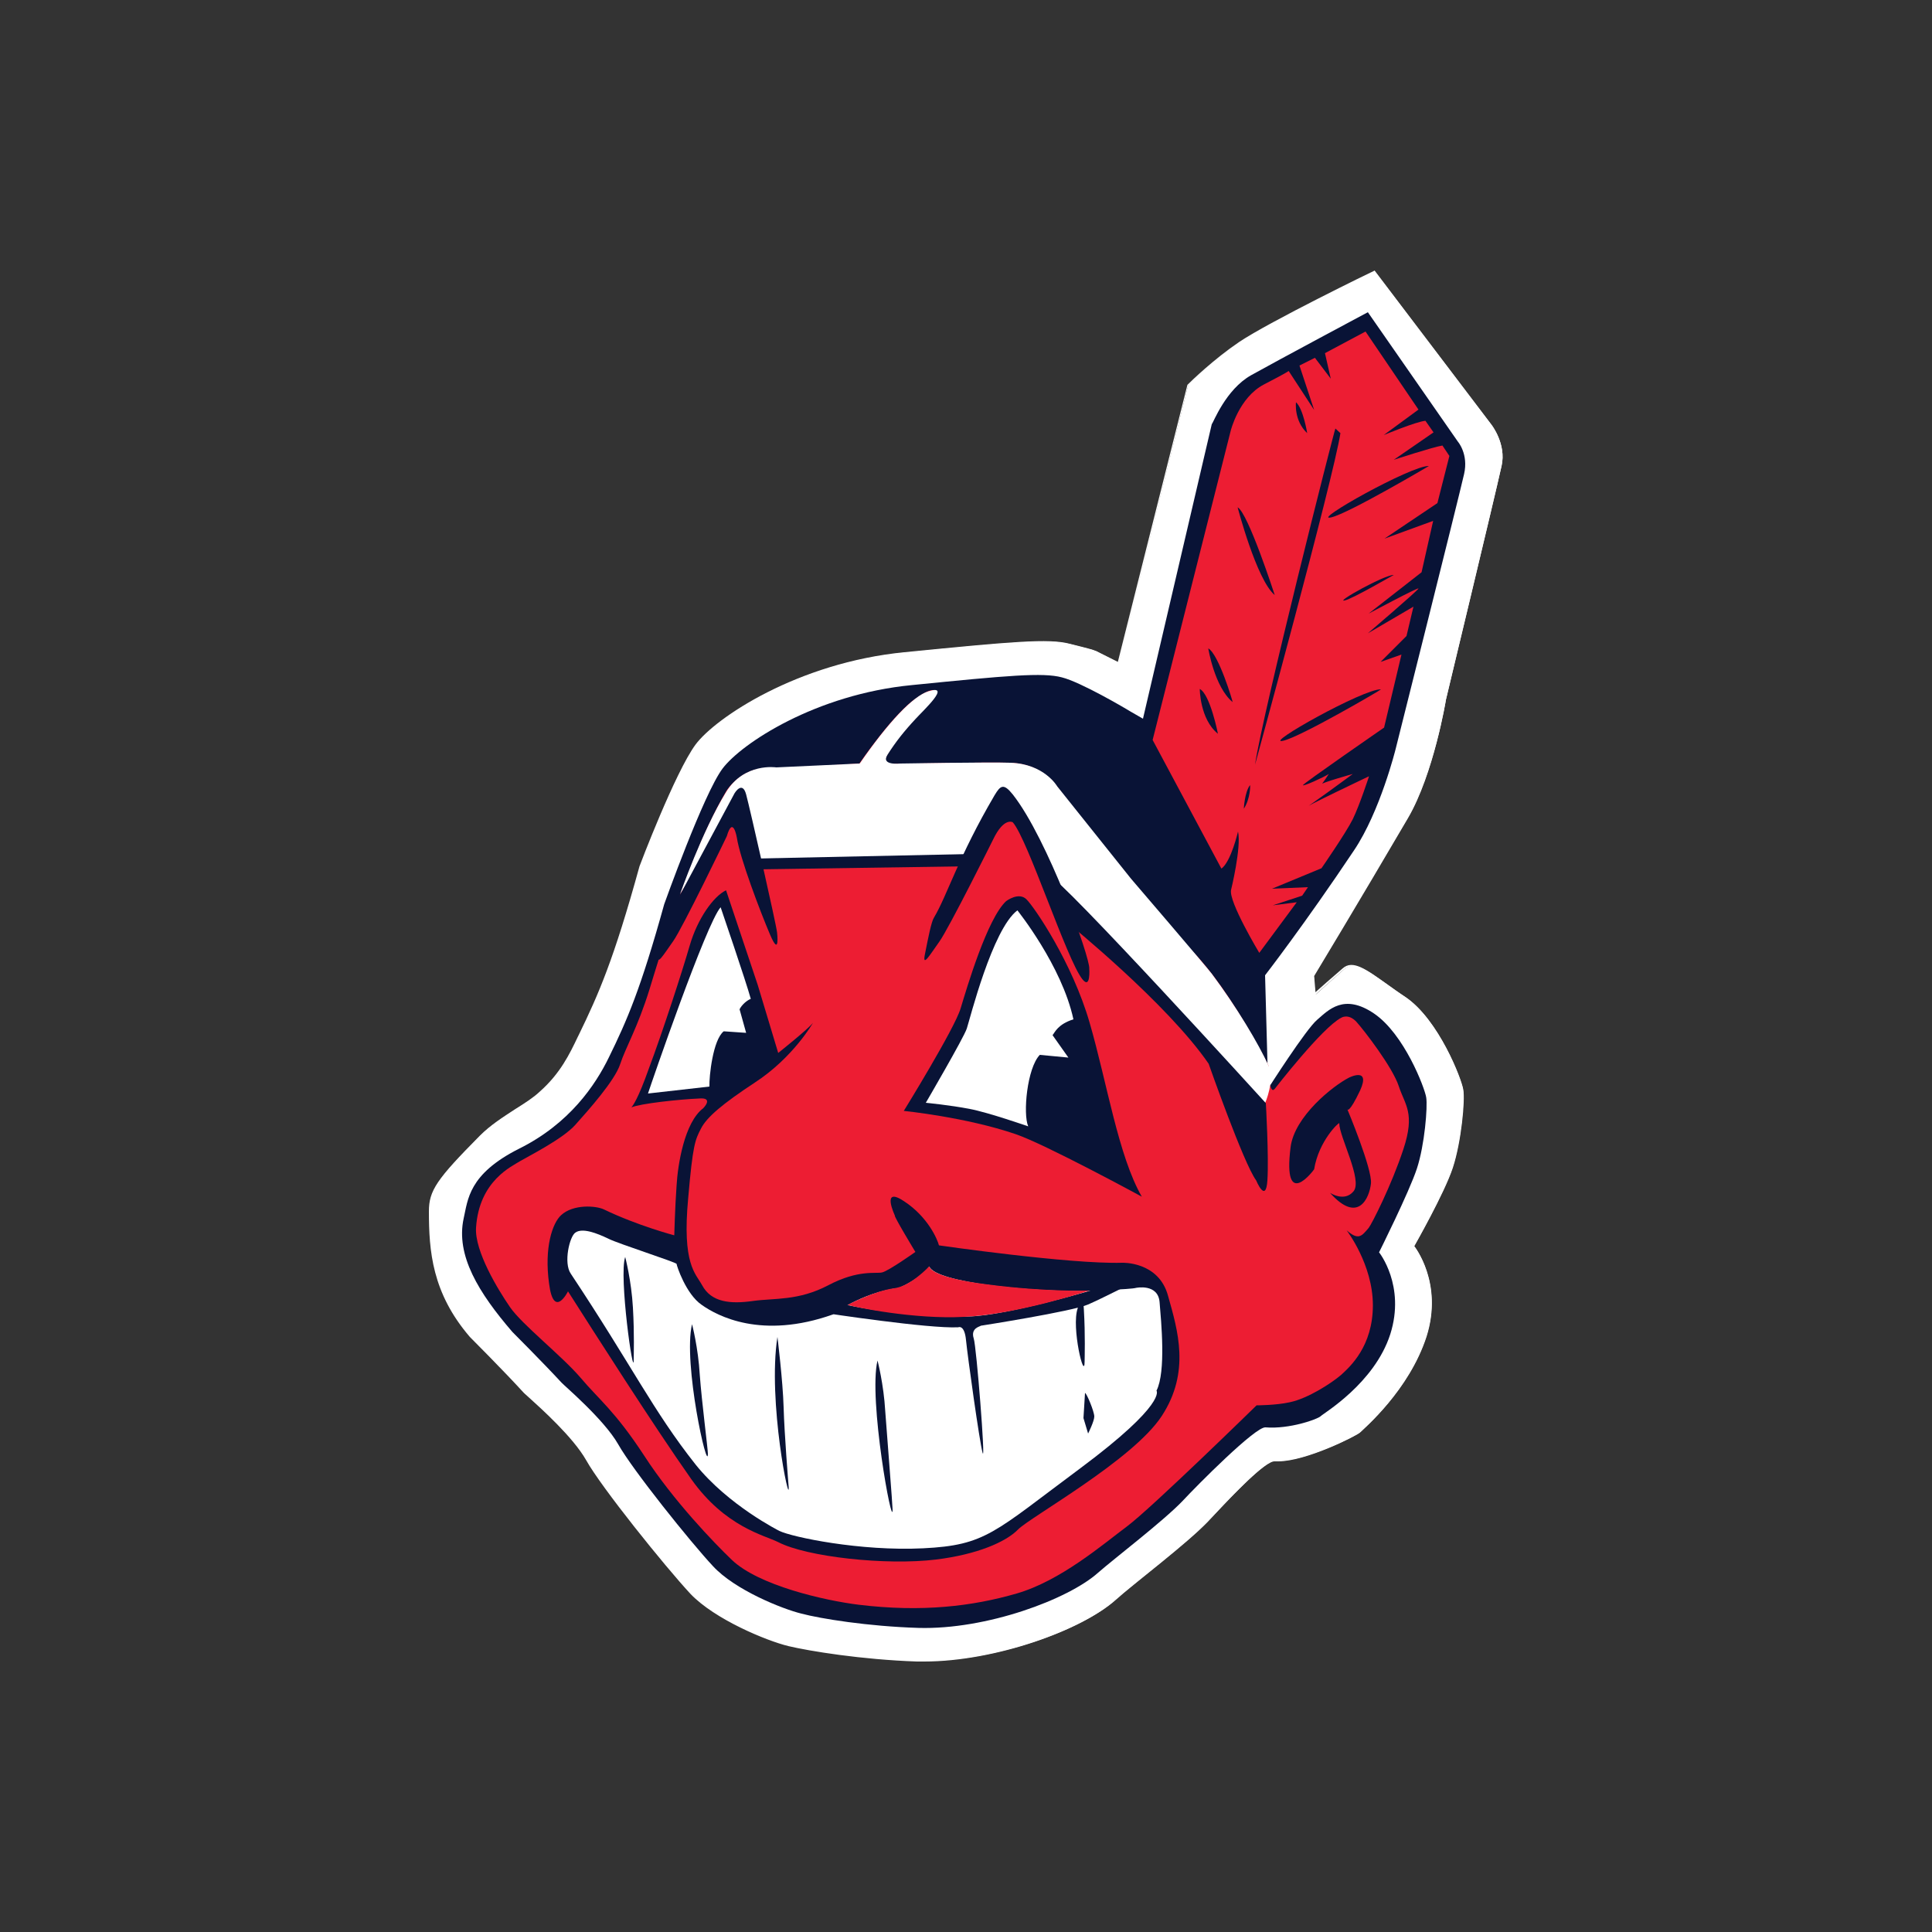 <?xml version="1.0" encoding="utf-8"?>
<!-- Generator: Adobe Illustrator 19.0.0, SVG Export Plug-In . SVG Version: 6.00 Build 0)  -->
<svg version="1.1" id="Layer_1" xmlns="http://www.w3.org/2000/svg" xmlns:xlink="http://www.w3.org/1999/xlink" x="0px" y="0px"
	 viewBox="0 0 500 500" style="enable-background:new 0 0 500 500;" xml:space="preserve">
<rect x="0" y="0" width="500" height="500" fill="#333333" stroke="none"/>
<style type="text/css">
	.st0{fill:#FFFFFF;}
	.st1{fill:#091336;}
	.st2{fill:#ED1D33;}
	.st3{fill:none;}
</style>
<g id="XMLID_1_">
	<g id="XMLID_2_">
		<g id="XMLID_3_">
			<g id="XMLID_4_">
				<g id="XMLID_5_">
					<g id="XMLID_6_">
						<path id="XMLID_7_" class="st0" d="M307.5,99.7c0.4-0.4,6.5-6.5,13.4-11.1c8-5.4,34.9-18.4,34.9-18.4l30.2,39.8
							c0,0,3.9,4.9,2.6,10.6c-1.8,8.2-14.4,60.5-14.4,60.5s-3.1,19.1-9.8,30.6c-12.7,21.7-24.3,40.9-24.3,40.9l0.4,4.8
							c0,0,4.3-3.9,7.4-6.6c3.1-2.7,7.4,1.6,16,7.4c8.5,5.8,14.4,21.1,14.8,23.8c0.5,2.7-0.5,13.5-2.7,20.2
							c-2.2,6.7-10,20.3-10,20.3s7.6,9.4,3.2,23.4c-4.5,13.9-16.2,23.8-17.1,24.7c-0.9,0.9-15.1,8-21.9,7.4
							c-2.8-0.3-13.2,11.1-17.5,15.7c-5.5,5.8-19.5,16.3-24,20.4c-8.5,7.6-31.8,16.3-51.2,15.7c-14.4-0.5-27.9-2.7-33.3-4
							c-5.4-1.3-18.9-6.7-25.2-13.5c-6.3-6.7-22.9-27.4-27-34.6c-4-7.2-15.4-16.7-16.2-17.6c-5.3-5.7-13.9-14.4-13.9-14.4
							c-9.6-11.1-10.6-21.9-10.6-32.4c0-5.4,2.2-8.5,13.2-19.5c4.8-4.8,11.5-7.7,15.5-11.3c5.6-4.9,7.9-10.2,10.1-14.8
							c5.1-10.6,9-19.3,15.7-43.6c0,0,9.1-24.2,14.5-31.4c5.4-7.2,26.5-21.1,53.9-23.8c27.4-2.7,37.3-3.6,42.7-2.2
							c5.4,1.4,5.8,1.5,5.8,1.5l1.1,0.4l5.7,2.9L307.5,99.7z"/>
						<path id="XMLID_8_" class="st0" d="M239.2,430c-0.6,0-1.3,0-1.9,0c-14.4-0.5-27.8-2.7-33.3-4c-5.7-1.4-19-6.9-25.3-13.5
							c-6.6-7.1-23.1-27.6-27-34.6c-3.4-6-11.8-13.5-15-16.4c-0.7-0.6-1.1-1-1.2-1.1c-5.2-5.7-13.8-14.3-13.9-14.4
							c-9.8-11.4-10.6-22.3-10.6-32.5c0-5.4,2-8.3,13.2-19.6c2.8-2.8,6-4.8,9.2-6.9c2.4-1.5,4.6-2.9,6.3-4.5
							c5.3-4.7,7.7-9.7,9.8-14.1l0.3-0.6c5.1-10.5,9-19.3,15.7-43.6c0.1-0.3,9.2-24.3,14.5-31.5c5.2-7,26.5-21.2,54-23.9
							c28.2-2.8,37.4-3.6,42.8-2.2c5.3,1.3,5.7,1.5,5.8,1.5l1.1,0.4l5.6,2.8l18-71.7l0,0l0.1,0.1l-0.1-0.1
							c1.1-1.1,6.9-6.7,13.4-11.1c7.9-5.3,34.6-18.3,34.9-18.4l0.1-0.1l0.1,0.1l30.2,39.8c0,0,3.9,5,2.6,10.7
							c-1.8,8.1-14.3,59.9-14.4,60.5c0,0.2-3.2,19.2-9.9,30.6c-12.3,20.9-23.6,39.7-24.3,40.8l0.3,4.4c1-0.9,4.5-4,7.2-6.3
							c2.6-2.3,6,0.2,11.6,4.2c1.4,1,2.9,2.1,4.6,3.2c8.4,5.7,14.4,20.9,14.9,23.9c0.5,2.7-0.5,13.6-2.7,20.3
							c-2.1,6.4-9.2,19-9.9,20.3c0.8,1.1,7.3,10.3,3.1,23.4c-2.7,8.4-8.5,16.8-16.7,24.4c-0.2,0.2-0.3,0.3-0.4,0.4
							c-0.9,0.9-14,7.5-21.2,7.5c-0.3,0-0.6,0-0.9,0c-2.4-0.2-10.9,8.8-15.5,13.6c-0.7,0.8-1.4,1.4-1.9,2
							c-3.6,3.7-10.8,9.6-16.6,14.2c-3.1,2.5-5.8,4.7-7.4,6.1C280.1,421.9,257.5,430,239.2,430z M270.2,166.3c-6.5,0-17,1-36,2.9
							c-27.4,2.7-48.6,16.8-53.8,23.7c-5.3,7.1-14.4,31.1-14.5,31.4c-6.8,24.3-10.6,33.1-15.7,43.6l-0.3,0.6
							c-2.1,4.4-4.6,9.4-9.9,14.2c-1.7,1.6-4,3-6.3,4.5c-3.1,2-6.4,4.1-9.1,6.8c-11.2,11.2-13.1,14.1-13.1,19.3
							c0,10.1,0.8,21,10.5,32.2c0.1,0.1,8.7,8.7,13.9,14.4c0.1,0.1,0.6,0.5,1.2,1.1c3.2,2.9,11.6,10.5,15,16.5
							c3.9,7,20.3,27.5,26.9,34.6c6.2,6.6,19.4,12,25.1,13.4c5.5,1.4,18.8,3.6,33.2,4c0.6,0,1.2,0,1.9,0c18.2,0,40.6-8.1,49.2-15.7
							c1.6-1.4,4.3-3.6,7.4-6.1c5.8-4.7,12.9-10.5,16.5-14.2c0.6-0.6,1.2-1.3,1.9-2c6.6-7,13.2-13.7,15.6-13.7c0,0,0.1,0,0.1,0
							c6.8,0.6,20.9-6.5,21.8-7.4c0.1-0.1,0.2-0.2,0.4-0.4c8.2-7.5,13.9-15.9,16.6-24.2c4.4-13.7-3-23.1-3.1-23.2l-0.1-0.1l0.1-0.1
							c0.1-0.1,7.8-13.7,10-20.3c2.2-6.6,3.1-17.4,2.7-20.1c-0.5-3-6.5-18-14.8-23.7c-1.7-1.2-3.2-2.3-4.6-3.2
							c-5.6-4.1-8.7-6.3-11.1-4.2c-3.1,2.7-7.4,6.5-7.4,6.6l-0.3,0.2l-0.4-5.2l0,0c0.1-0.2,11.7-19.4,24.3-40.9
							c6.7-11.4,9.8-30.3,9.8-30.5c0.1-0.5,12.6-52.4,14.4-60.5c1.2-5.6-2.5-10.4-2.6-10.4l-30.1-39.7c-2.1,1-27.1,13.2-34.7,18.3
							c-6.4,4.3-12.2,9.9-13.3,11l-18,72.1l-5.9-3l-1.1-0.4c0,0-0.5-0.2-5.7-1.5C275.2,166.5,273.1,166.3,270.2,166.3z"/>
					</g>
				</g>
			</g>
			<g id="XMLID_11_">
				<path id="XMLID_38_" class="st1" d="M313.6,109.8c0.4-0.4,3.6-9,10.2-12.7c6.6-3.7,30.2-16.3,30.2-16.3l23.3,33.5
					c0,0,2.8,3.2,1.6,8.4c-1.7,7.4-17.7,71.1-17.7,71.1s-4,16.2-10.8,26.3c-12.7,19-23,32.3-23,32.3l0.8,29.3
					c0,0,9.8-15.4,12.7-17.8c2.9-2.5,6.9-6.9,14.7-1.6c7.8,5.3,13.1,19.2,13.5,21.7c0.4,2.4-0.4,12.3-2.4,18.4
					c-2,6.1-9.8,21.7-9.8,21.7s6.9,8.6,2.9,21.2c-4.1,12.7-17.2,20.4-18,21.2c-0.8,0.8-8.1,3.4-14.3,2.9
					c-2.6-0.2-17.6,14.9-21.5,19.1c-5,5.2-17.7,14.9-21.8,18.5c-7.7,6.9-28.9,14.8-46.5,14.3c-13.1-0.4-25.4-2.4-30.3-3.7
					c-4.9-1.2-17.2-6.1-22.9-12.3c-5.7-6.1-20.8-24.9-24.5-31.5c-3.7-6.5-14-15.2-14.7-16c-4.8-5.2-12.7-13.1-12.7-13.1
					c-8.7-10.1-14.7-19.8-12.6-29.4c1.1-4.8,1.2-11.4,14.3-18c13.1-6.5,19.8-16.5,23.3-23.7c4.7-9.6,8.2-17.6,14.3-39.6
					c0,0,10.2-28.6,15.1-35.1c4.9-6.5,24.1-19.2,49-21.6c24.9-2.5,33.9-3.3,38.8-2c4.9,1.2,16.7,8.2,16.7,8.2l1,0.6l3.3,1.9
					L313.6,109.8z"/>
			</g>
			<g id="XMLID_12_">
				<path id="XMLID_37_" class="st2" d="M329.9,281.8c0,0,12.3-15.9,17.2-18.4c0,0,1.8-1.2,3.9,1c2,2.2,9.4,11.8,11,16.7
					c1.6,4.9,4.3,6.9,1.2,16.3c-3.1,9.4-8.2,19.4-9,20.4c-1.8,2.1-2.6,3.3-5.7,0.6c0,0,6.8,8.8,6.8,19.4c0,10.6-5.9,15.9-8.2,18
					c-2.3,2-8.5,6.1-13.3,7.1c-3.6,0.8-8.6,0.8-8.6,0.8s-27.2,26.6-33.5,31.3c-6.3,4.7-17.2,14.1-28.6,17.4
					c-11.4,3.3-24.5,4.9-40.9,2.9c-8.9-1.1-25.9-5-32.8-11.6c-4.5-4.3-15.2-15.4-22.7-27c-7.6-11.6-11.7-14.5-16.5-20.2
					c-4.9-5.7-15.1-13.7-18.2-18.2c-3.1-4.5-9.2-14.5-8.8-20.6c0.8-12.2,9.4-15.9,11.4-17.2c2-1.2,11-5.7,14.3-9.4
					c3.3-3.7,10.2-11.4,11.6-15.7c1.4-4.3,4.5-9.4,7.6-19.4c2.8-9.1,10.5-35.5,20-51.5c0,0,3.7-5.7,10.2-5.7
					c6.5,0,24.1-1.2,24.1-1.2s9.2-13.5,15-17.1c0,0,3.3-2.5,4.7-1.8c1.4,0.6-2.2,4-2.2,4s-9,9.3-10.6,13.2c0,0-0.8,1.8,1.6,1.8
					c2.5,0,24.8-0.5,30.5-0.3c5.7,0.2,9,2.7,11,4.7c0,0,26.9,34.5,36.6,44.5c9.8,10.2,19.3,29.2,19.3,29.2
					C328.2,277.1,328.5,283.5,329.9,281.8z"/>
			</g>
			<g id="XMLID_13_">
				<g id="XMLID_14_">
					<path id="XMLID_36_" class="st0" d="M327.4,285.5c0,0,2.6-5.9,0.9-9.7c-2.6-5.7-8.2-15.1-14.7-23.8
						c-1.6-2.1-20.9-24.6-20.9-24.6l-19.1-23.9c0,0-3.3-5.8-12.1-6.1c-5.5-0.2-28.5,0.2-28.5,0.2s-5.2,0.6-3.3-2.3
						c2.1-3.3,4.3-6.1,7.3-9.3c1.9-2.1,9.4-9,3.3-7.1c-4,1.2-10.5,8.1-17.8,18.7l-21.6,1c0,0-8.3-1.3-13,6.4
						c-6.2,10.1-11.9,26.4-11.9,26.4l14.9-23.5l3.6,14.8l56.4,0.3l7.6-13.8c0,0,6.4-0.5,13.5,19.7c2.3,6.4,2.6,4.4,16.8,17.4
						C303,259.5,327.4,285.5,327.4,285.5z"/>
					<path id="XMLID_35_" class="st1" d="M173.1,237l17-31.7c0,0,2-3.4,3,0.3c1,3.7,7.8,33.7,8,35.7c0,0,0.8,6.7-1.8,0.6
						c-2.6-6.1-7.8-19.8-8.6-25.1c0,0-1-5.9-2.6-0.4c0,0-11.4,23.7-13.9,27.2c-2.5,3.5-4.5,6.9-3.7,3.1
						C171.2,242.8,173.1,237,173.1,237z"/>
				</g>
				<g id="XMLID_15_">
					<path id="XMLID_34_" class="st1" d="M241.7,237.5c3.5-5.9,6.3-15.7,15.7-31.7c1.5-2.5,2.3-3.2,4.7-0.2
						c9,11.4,20.1,42.4,19.8,45.1c0,0,0.4,5.5-1.8,2.7c-4.1-5.2-14.1-36.2-18-40.6c0,0-2.3-1.4-5.1,4.5c0,0-11.4,22.9-13.9,26.4
						c-2.5,3.5-4.5,6.9-3.7,3.1C240.2,242.8,241,238.6,241.7,237.5z"/>
				</g>
				<g id="XMLID_16_">
					<polygon id="XMLID_33_" class="st1" points="195.5,225 195.1,222.2 251.9,221 249.8,224.2 					"/>
				</g>
			</g>
			<g id="XMLID_17_">
				<path id="XMLID_32_" class="st1" d="M180.8,284.3c4.1-0.4,1.2,2.5,1.2,2.5c-4.9,3.7-6.6,14.7-6.9,20c-0.4,5.5-0.6,12.9-0.6,12.9
					s-9.5-2.5-18.2-6.7c-2.1-1-8-1.4-11.1,1.5c-2.2,2-4.4,8.3-3.1,17.7c1.2,9.4,4.9,2,4.9,2c6.5,10.2,22.1,34.7,31.9,48.6
					c8.8,12.4,18.9,14.5,22.5,16.3c7.3,3.8,27.8,6.1,40.9,4.5c10.5-1.3,18-4.5,21.2-7.8c3.3-3.3,29.8-18,37.2-29.4
					c7.4-11.4,4.1-22.1,1.6-31c-2.4-9-11.9-8.6-11.9-8.6c-13.5,0.4-47.4-4.5-47.4-4.5c-0.4-1.6-2.9-7.4-9-11.4
					c-6.1-4.1-2.4,3.7-2.4,3.7c-0.4,0,5.3,9.4,5.3,9.4s-6.9,4.9-8.6,5.3c-1.6,0.4-6.1-0.8-13.9,3.3c-7.8,4.1-13.9,3.3-19.6,4.1
					c-5.7,0.8-10.7,0.4-13.1-4.1c-1.7-3.1-5.2-5.4-3.6-22.5c1.2-13.9,1.8-15.1,3.3-18c1.5-3,5.7-6.5,13.9-11.9
					c10-6.5,15.1-15.5,15.1-15.5c-1.2,1.6-9,7.8-9,7.8l-5.3-17.6l-8.2-24.5c-3.3,1.6-7.4,7.4-9.4,14.3c-2,6.9-7,22.3-10.6,31.9
					c-2.8,7.9-4.1,9.5-4.5,10C165.6,285.6,175.9,284.5,180.8,284.3z"/>
			</g>
			<g id="XMLID_18_">
				<path id="XMLID_31_" class="st1" d="M233.9,287.5c0,0,13.1-21.2,14.7-26.5c1.6-5.3,6.9-23.3,11.8-27.8c0,0,3.3-2.5,5.3-0.4
					c2,2,11.8,16.3,16.3,31.9c4.5,15.5,7.4,34.4,13.5,45c0,0-25-13.6-32.7-16.2C249.9,289.1,233.9,287.5,233.9,287.5z"/>
			</g>
			<g id="XMLID_19_">
				<path id="XMLID_30_" class="st0" d="M194.3,258.5c-1.2-4.4-7.8-23.7-7.8-23.7c-3.7,4.1-18,45.7-18.8,48.2l15.9-1.8
					c-0.1-2.6,0.9-12.1,3.7-14.3l5.8,0.4l-1.7-6.1C192,260,193.3,258.9,194.3,258.5z"/>
			</g>
			<path id="XMLID_29_" class="st0" d="M277.8,263.8c-3-13.9-14.5-28.2-14.5-28.2c-6.5,4.9-12.3,28.2-13.1,30.6
				c-0.8,2.4-10.6,19.2-10.6,19.2s6.3,0.6,11.4,1.6c4.8,0.9,15.1,4.5,15.1,4.5c-1.4-3.2-0.3-15.1,3-18.5l7.4,0.7l-4.1-5.8
				C273,267.2,273.7,265.1,277.8,263.8z"/>
			<g id="XMLID_20_">
				<path id="XMLID_28_" class="st0" d="M280.9,334.1c0,0,11.8-0.4,13.1-0.8c0,0,5.7-1.2,6.1,3.7c0.4,4.9,1.7,18-0.8,22.9
					c0,0,2.8,3.3-19.6,20c-22.5,16.7-24.5,20-40.8,20.8c-16.3,0.8-33.9-2.9-37.2-4.5c0,0-13.2-6.6-21.7-17.2
					c-11-13.9-16.3-25.3-32.3-49.4c-1.9-2.8-0.3-9.6,1.2-10.6c1.8-1.3,5.5,0.1,8.6,1.6c2.6,1.3,17.6,6.1,17.6,6.5
					c0,0.4,2.4,7.8,6.5,10.6c4.1,2.9,15.5,9,33.9,2.5c0,0,7.4-5.7,17.2-6.9c1.3-0.6,5.3-2.4,7.8-5.5
					C242.4,332,266.8,334.3,280.9,334.1z"/>
			</g>
			<g id="XMLID_21_">
				<path id="XMLID_27_" class="st1" d="M164,351.9c0,5.5-3.9-21.7-2.2-26.6c0,0,1.6,6.1,2,13.1C164.2,345.4,164,350.7,164,351.9z"
					/>
			</g>
			<g id="XMLID_22_">
				<g id="XMLID_23_">
					<path id="XMLID_26_" class="st1" d="M183.2,376.2c0,5.5-6.5-23.5-4.1-33.5c0,0,1.6,6.1,2,13.1
						C181.6,362.7,183.2,375,183.2,376.2z"/>
				</g>
			</g>
			<g id="XMLID_24_">
				<g id="XMLID_25_">
					<g id="XMLID_39_">
						<path id="XMLID_40_" class="st1" d="M204.1,384.7c0.4,6.1-5.5-22.1-2.9-38.7c0,0,1.4,11.3,1.6,18.2
							C203,371.2,204,383.5,204.1,384.7z"/>
					</g>
				</g>
			</g>
			<g id="XMLID_41_">
				<g id="XMLID_42_">
					<g id="XMLID_43_">
						<path id="XMLID_44_" class="st1" d="M231,390.7c0,5.5-6.3-28.6-3.9-38.6c0,0,1.6,6.1,2,13.1C229.6,372.1,231,389.5,231,390.7z
							"/>
					</g>
				</g>
			</g>
			<g id="XMLID_45_">
				<path id="XMLID_46_" class="st1" d="M280.7,352.3c0,5.5-3.5-8.8-1.8-13.7c0,0,1.2-6.7,1.6,0.2
					C280.9,345.8,280.7,351.1,280.7,352.3z"/>
			</g>
			<path id="XMLID_47_" class="st1" d="M213.5,339.8c0,0,26.8,4.1,34.5,3.7c0,0,1.6-0.8,2,3.3c0.4,4.1,3.5,26.4,4.3,29.2
				c0.8,2.9-1.6-27.6-2.3-29.6c-0.9-2.8,1.8-3.1,1.8-3.3c0,0,23.7-3.7,27.8-5.5c4.1-1.8,10.4-5.1,11.4-5.5l-8.4,1.2
				c0,0-24.1,7.3-34.1,7.4c-11.9,0.2-26.6-1.6-34.2-3.7L213.5,339.8z"/>
			<path id="XMLID_48_" d="M278.4,240.2"/>
			<path id="XMLID_49_" class="st1" d="M276.4,238.9c0,0,25.7,20.8,36.4,36.4c0,0,9,25.7,12.3,30.2c0,0,2.5,6.1,2.9,0
				c0.4-6.1-0.4-20-0.4-20s-53.1-58.4-56.4-59.2L276.4,238.9z"/>
			<g id="XMLID_50_">
				<path id="XMLID_51_" class="st1" d="M334,296.9c1-8,11-15.9,15.1-18c0,0,5.7-2.9,2.9,3.3c-2.9,6.1-3.3,4.9-3.3,4.9
					s6.5,15.5,6.1,19.2c-0.4,3.7-3.3,10.6-10.6,2.4c0,0,3.7,2.5,6.1-0.4c2.4-2.9-3.7-14.1-3.7-17.6c0-0.4-5.3,4.5-6.5,11.9
					C340.1,302.7,331.9,313.7,334,296.9z"/>
			</g>
			<g id="XMLID_53_">
				<path id="XMLID_54_" class="st2" d="M318.5,111.5c0,0,2.1-8.6,8.6-12c6.4-3.3,6.4-3.5,6.4-3.5l6.6,10.1l-3.8-11.5l4-2l4.1,5.4
					l-1.5-6.6l10.5-5.6l13.7,20.2l-9,6.6c0,0,8.4-3.5,10.8-3.7l2.1,3l-10.3,7.1c0,0,10.1-3.3,12.6-3.7l1.8,2.7l-3.1,12.2l-13.7,9.2
					l12.6-4.6l-3,13.3l-13.7,10.7c0,0,12.9-6.9,12.9-6.5c0,0.4-13.1,11.6-13.1,11.6l11.8-6.9l-1.8,7.6l-6.7,6.7l5.4-1.9l-4.5,18.9
					c0,0-21,14.5-21,14.9c0,0.4,5.3-2,6.7-2.9c0,0-2,3.1-2,2.7c0-0.4,8.2-2.7,8.2-2.7s-12.7,9.4-12.7,9c0-0.4,16.9-8.4,16.9-8.4
					s-2.4,7.4-4.2,11.1c-1.8,3.6-8.1,12.7-8.1,12.7l-12.8,5.3l9.3-0.4l-1.5,2.2l-7.6,2.5l6.2-0.8l-9.7,13.1c0,0-8-13.3-7.3-16.3
					c0,0,2.7-11,1.8-15.1c0,0-1.8,7.8-4.3,9.6l-17.8-33.3L318.5,111.5z"/>
			</g>
			<line id="XMLID_55_" class="st3" x1="346.9" y1="112.1" x2="345.6" y2="111.5"/>
			<g id="XMLID_59_">
				<g id="XMLID_60_">
					<path id="XMLID_61_" class="st1" d="M310.5,178.3c0,0,0,7.8,4.7,11.6C315.2,189.9,313.2,179.7,310.5,178.3z"/>
				</g>
				<g id="XMLID_62_">
					<path id="XMLID_63_" class="st1" d="M312.7,167.8c0,0,1.6,10,6.3,13.9C319.1,181.7,315.4,169.3,312.7,167.8z"/>
				</g>
			</g>
			<g id="XMLID_64_">
				<g id="XMLID_65_">
					<path id="XMLID_66_" class="st1" d="M320.3,131.3c0,0,4.9,18.8,9.6,22.7C329.9,154,323,132.7,320.3,131.3z"/>
				</g>
			</g>
			<g id="XMLID_67_">
				<g id="XMLID_68_">
					<path id="XMLID_70_" class="st1" d="M335.4,104.1c0,0-0.6,4.7,2.9,8C338.3,112.1,337.3,105.8,335.4,104.1z"/>
				</g>
			</g>
			<g id="XMLID_71_">
				<path id="XMLID_72_" class="st1" d="M345.6,110.9c-0.4,0.8-18.8,73.5-20.8,87c0,0,20.2-73.7,22.1-85.8L345.6,110.9z"/>
			</g>
			<path id="XMLID_76_" class="st1" d="M321.9,209.3c0,0,0.2-4.3,1.6-6.1C323.6,203.2,323.6,206.7,321.9,209.3z"/>
			<g id="XMLID_77_">
				<path id="XMLID_78_" class="st1" d="M332.1,191.7c-5.5,1.3,20.8-13.5,25.3-13.3C357.5,178.5,336.6,190.7,332.1,191.7z"/>
			</g>
			<g id="XMLID_79_">
				<path id="XMLID_84_" class="st1" d="M344.5,133.9c-5.5,1.3,20.8-13.5,25.3-13.3C369.8,120.6,349,132.9,344.5,133.9z"/>
			</g>
			<g id="XMLID_85_">
				<path id="XMLID_86_" class="st1" d="M348,155.4c-2.7,0.6,10.4-6.7,12.7-6.6C360.6,148.8,350.2,154.9,348,155.4z"/>
			</g>
			<g id="XMLID_87_">
				<path id="XMLID_88_" class="st1" d="M280.8,360.5c0.4,0,2.4,4.8,2.4,6.1c0,1.2-1.6,4.4-1.6,4.4l-1.2-4L280.8,360.5z"/>
			</g>
			<path id="XMLID_89_" class="st2" d="M219.4,337.7c0,0,6.8-3.6,12-4.3c4.3-0.5,9.1-5.7,9.1-5.7s-0.3,2.8,15,4.7
				c15.3,2,26.4,1.6,26.4,1.6s-18.7,6.2-32.4,6.8C236.7,341.5,221.2,338.3,219.4,337.7z"/>
		</g>
	</g>
</g>
</svg>

